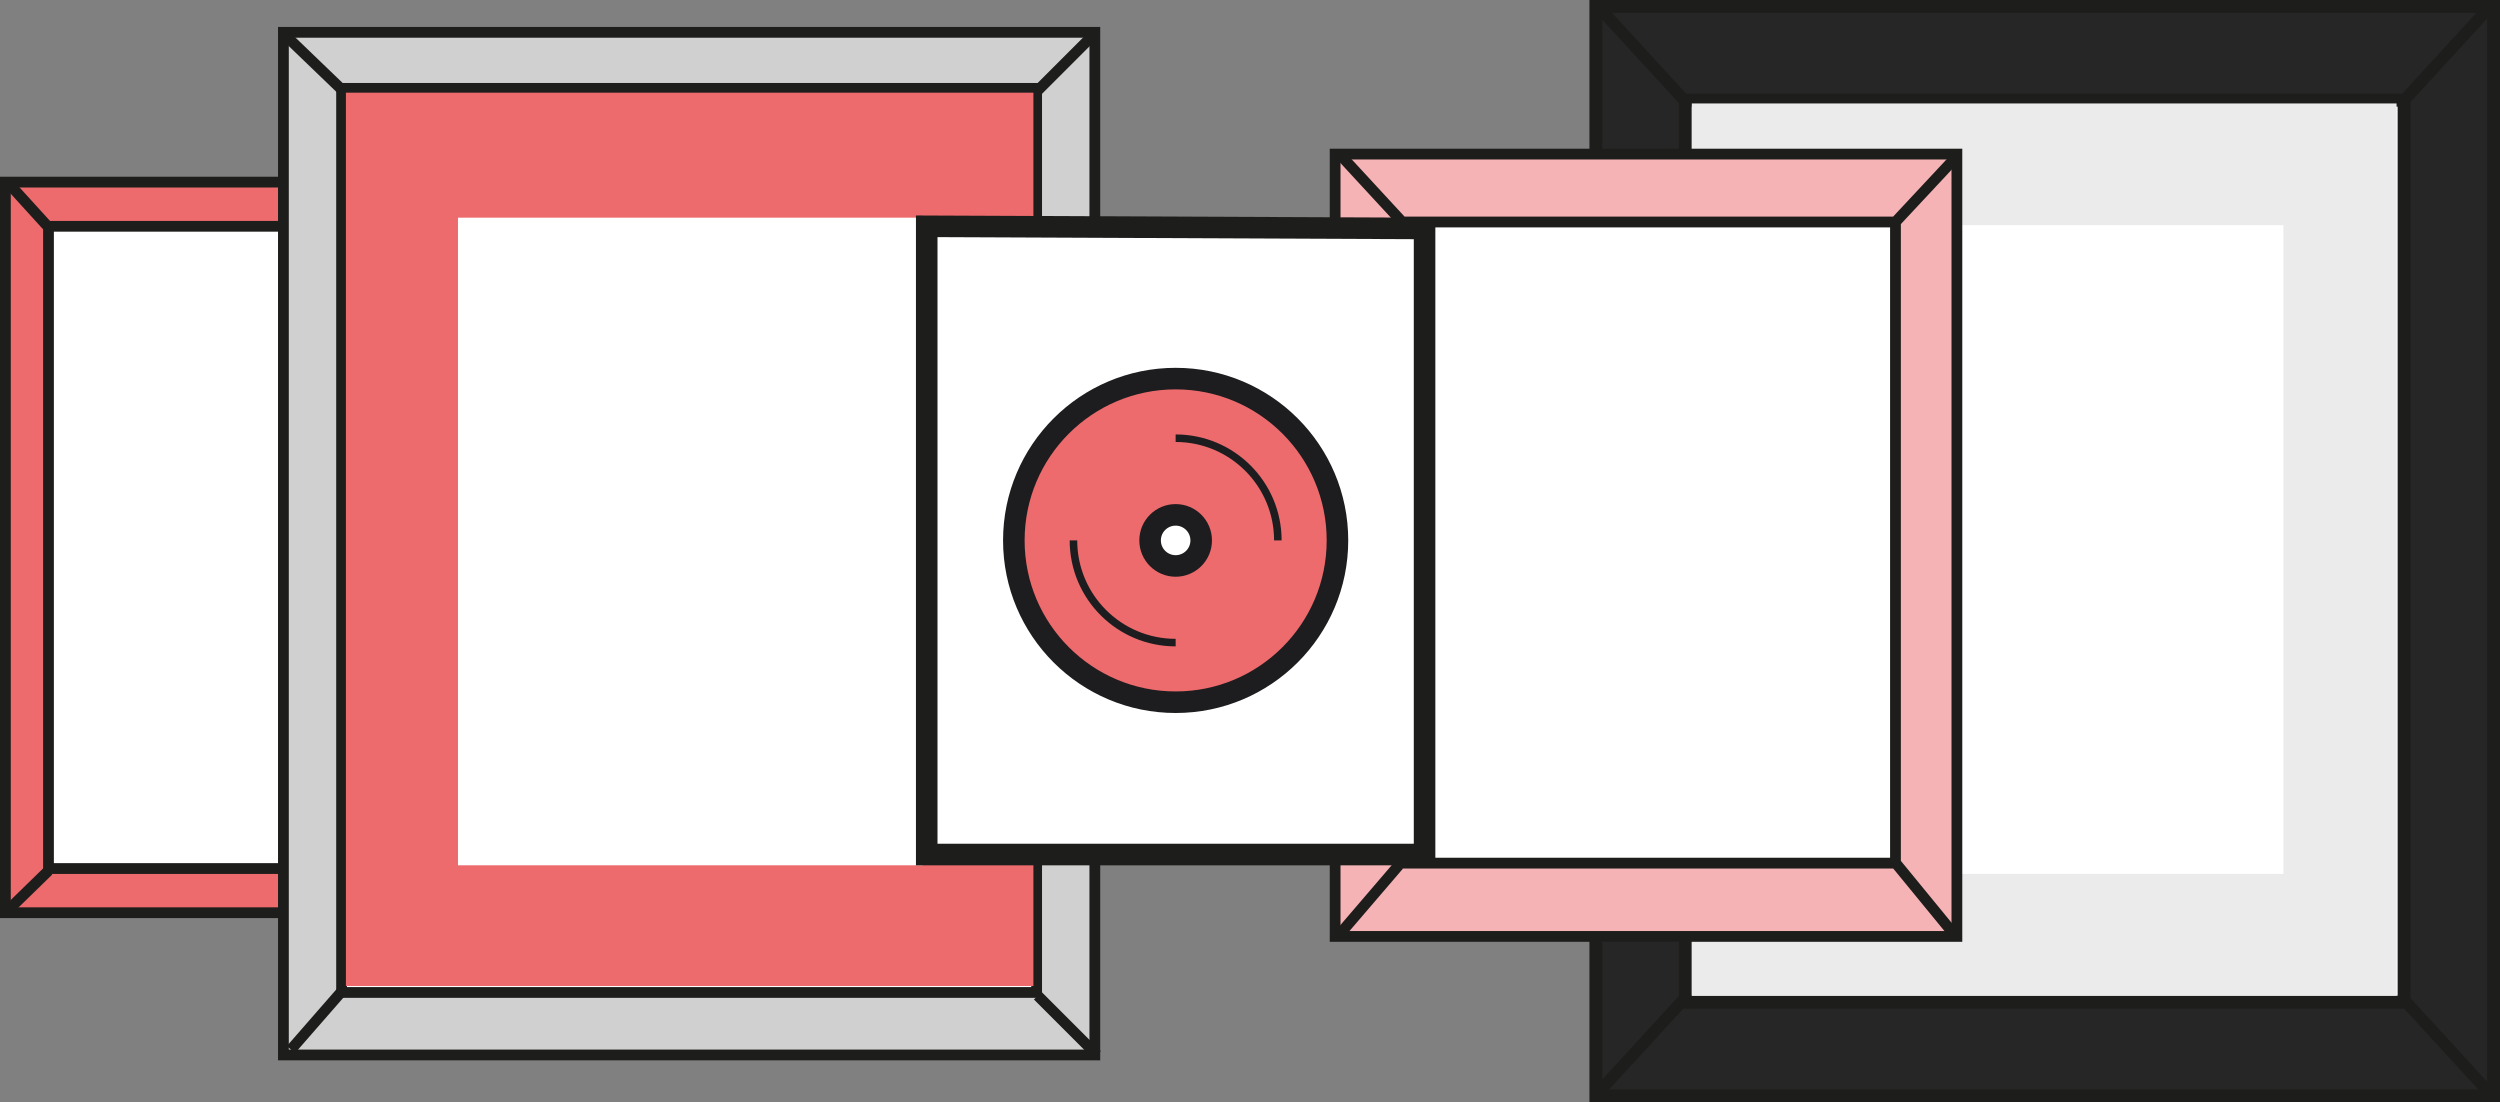 <svg viewBox="0 0 232 102.3" xmlns="http://www.w3.org/2000/svg" id="Ebene_1"><rect x="0" y="0" width="232" height="102.3" fill="#808080" stroke="none"/><defs><style>.cls-1,.cls-2,.cls-3,.cls-4,.cls-5{fill:none;}.cls-1,.cls-3,.cls-4,.cls-5{stroke:#1d1d1b;}.cls-6{fill:#d0d0d0;}.cls-7{fill:#ebebeb;}.cls-2{stroke-width:.7px;}.cls-2,.cls-8,.cls-9{stroke:#1d1d1f;}.cls-3{stroke-width:1.1px;}.cls-4{stroke-width:1.2px;}.cls-10,.cls-8{fill:#ed6a6d;}.cls-11,.cls-9{fill:#fff;}.cls-8,.cls-5,.cls-9{stroke-width:2px;}.cls-12{fill:#272626;}.cls-13{fill:#f6b3b6;}</style></defs><polygon points="148.1 .6 148.1 101.7 231.4 101.7 231.4 .6 148.1 .6 148.1 .6" class="cls-12"></polygon><polygon points="148.1 .6 148.1 101.7 231.4 101.7 231.4 .6 148.1 .6 148.1 .6" class="cls-4"></polygon><polygon points="156.4 9.3 156.4 93 223.1 93 223.1 9.3 156.4 9.3 156.4 9.3" class="cls-11"></polygon><polygon points="156.4 9.3 156.4 93 223.1 93 223.1 9.3 156.4 9.3 156.4 9.3" class="cls-4"></polygon><path d="M231,.7l-7.8,8.5M148.4.7l7.8,8.5" class="cls-3"></path><path d="M222.4,92.4V9.6h-65.4v82.8h65.4ZM211.9,81.1h-44.2V20.9h44.2v60.1h0v.1Z" class="cls-7"></path><path d="M148.4,101.3l7.8-8.5M231,101.4l-7.8-8.5" class="cls-3"></path><polygon points=".5 16.9 .5 84.7 54.4 84.7 54.4 16.9 .5 16.9 .5 16.9" class="cls-10"></polygon><polygon points=".5 16.9 .5 84.7 54.4 84.7 54.4 16.9 .5 16.9 .5 16.9" class="cls-1"></polygon><polygon points="4.5 21 4.5 80.6 50.4 80.6 50.4 21 4.5 21 4.5 21" class="cls-11"></polygon><path d="M4.5,21v59.6h45.9V21H4.5ZM50.3,20.9l4-3.9M4.6,21.2L.6,16.8M4.5,80.8l-4,3.9M50.3,80.6l4,4.4" class="cls-1"></path><polygon points="123.9 14.3 123.9 86.9 181.6 86.9 181.6 14.3 123.9 14.3 123.9 14.3" class="cls-13"></polygon><polygon points="123.9 14.3 123.9 86.9 181.6 86.9 181.6 14.3 123.9 14.3 123.9 14.3" class="cls-1"></polygon><polygon points="129.7 20.6 129.7 80.1 175.9 80.1 175.9 20.6 129.7 20.6 129.7 20.6" class="cls-11"></polygon><path d="M129.7,20.6v59.5h46.2V20.6h-46.2ZM181.5,86.9l-5.9-7.2M124.4,86.6l5.4-6.3M124.4,14.4l6,6.5M181.5,14.6l-5.6,6" class="cls-1"></path><polygon points="26.3 3 26.3 97.9 101.6 97.9 101.6 3 26.3 3 26.3 3" class="cls-6"></polygon><polygon points="26.3 3 26.3 97.9 101.6 97.9 101.6 3 26.3 3 26.3 3" class="cls-1"></polygon><polygon points="31.7 8.2 31.7 92.1 96.2 92.1 96.2 8.2 31.7 8.2 31.7 8.2" class="cls-11"></polygon><polygon points="31.7 8.2 31.7 92.1 96.2 92.1 96.2 8.2 31.7 8.2 31.7 8.2" class="cls-1"></polygon><path d="M95.9,91.6V8.6h-63.8v82.9h63.8v.1ZM85.6,80.3h-43.1V20.2h43.1v60.1h0Z" class="cls-10"></path><path d="M26.4,3.2l5.3,5.1M101.4,3.3l-5.1,5.1M101.8,97.9l-5.5-5.5M27,97.4l4.8-5.5" class="cls-1"></path><polyline points="86 79 132.2 79 132.2 21.4 86 21.2" class="cls-11"></polyline><polygon points="86 21.2 86 79.3 132.2 79.3 132.2 21.2 86 21 86 21.2" class="cls-5"></polygon><circle r="15.016" cy="50.15" cx="109.1" class="cls-8"></circle><path d="M118.584,50.15c0-5.238-4.246-9.484-9.484-9.484" class="cls-2"></path><circle r="2.371" cy="50.15" cx="109.1" class="cls-9"></circle><path d="M109.1,59.634c-5.238,0-9.484-4.246-9.484-9.484" class="cls-2"></path></svg>